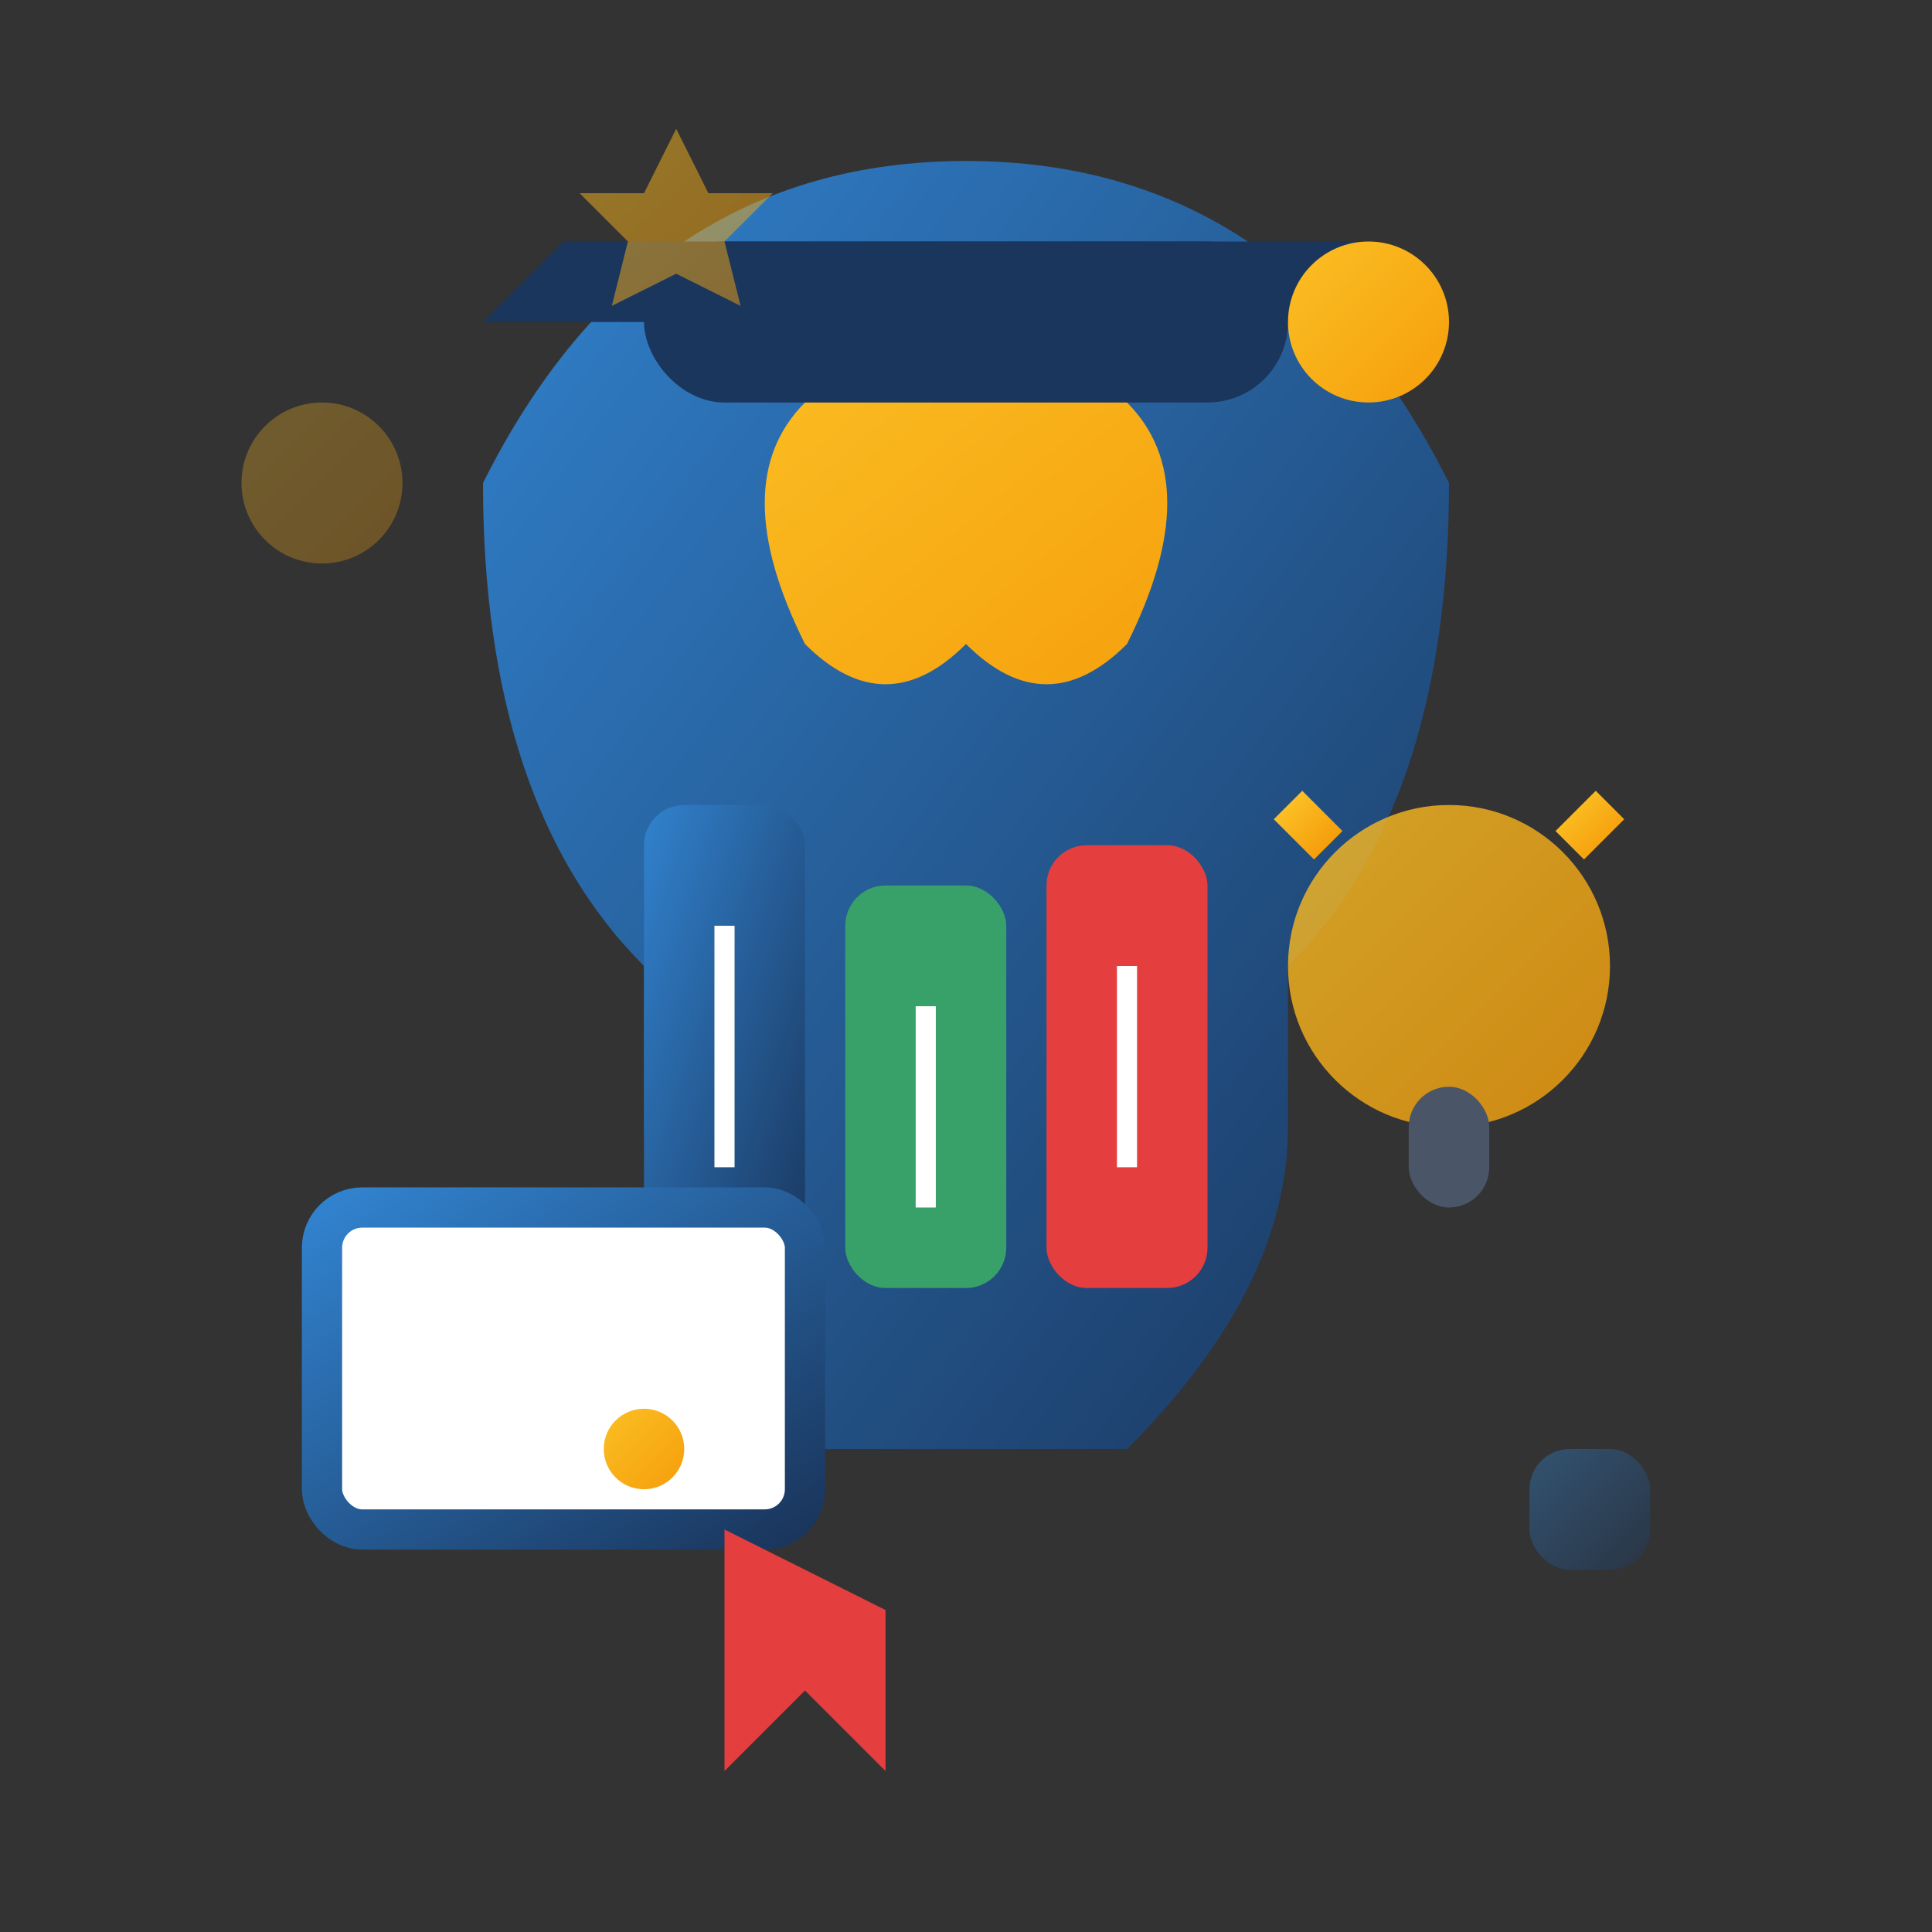 <svg width="48" height="48" viewBox="0 0 48 48" xmlns="http://www.w3.org/2000/svg">
  <rect x="0" y="0" width="48" height="48" fill="#333333" stroke="none"/>
  <defs>
    <linearGradient id="expertiseGradient" x1="0%" y1="0%" x2="100%" y2="100%">
      <stop offset="0%" style="stop-color:#3182ce;stop-opacity:1" />
      <stop offset="100%" style="stop-color:#1a365d;stop-opacity:1" />
    </linearGradient>
    <linearGradient id="expertiseAccent" x1="0%" y1="0%" x2="100%" y2="100%">
      <stop offset="0%" style="stop-color:#fbbf24;stop-opacity:1" />
      <stop offset="100%" style="stop-color:#f59e0b;stop-opacity:1" />
    </linearGradient>
  </defs>
  
  <!-- Main head/profile silhouette -->
  <path d="M24 4 Q32 4 36 12 Q36 20 32 24 L32 28 Q32 32 28 36 L20 36 Q16 32 16 28 L16 24 Q12 20 12 12 Q16 4 24 4 Z" fill="url(#expertiseGradient)"/>
  
  <!-- Brain/knowledge area -->
  <path d="M20 10 Q24 8 28 10 Q30 12 28 16 Q26 18 24 16 Q22 18 20 16 Q18 12 20 10 Z" fill="url(#expertiseAccent)"/>
  
  <!-- Graduation cap -->
  <rect x="16" y="6" width="16" height="4" fill="#1a365d" rx="2"/>
  <polygon points="12,8 36,8 34,6 14,6" fill="#1a365d"/>
  <circle cx="34" cy="8" r="2" fill="url(#expertiseAccent)"/>
  
  <!-- Knowledge symbols -->
  <g transform="translate(24, 20)">
    <!-- Books -->
    <rect x="-8" y="0" width="4" height="12" fill="url(#expertiseGradient)" rx="1"/>
    <rect x="-3" y="2" width="4" height="10" fill="#38a169" rx="1"/>
    <rect x="2" y="1" width="4" height="11" fill="#e53e3e" rx="1"/>
    
    <!-- Book details -->
    <line x1="-6" y1="3" x2="-6" y2="9" stroke="#ffffff" stroke-width="0.5"/>
    <line x1="-1" y1="5" x2="-1" y2="10" stroke="#ffffff" stroke-width="0.5"/>
    <line x1="4" y1="4" x2="4" y2="9" stroke="#ffffff" stroke-width="0.5"/>
  </g>
  
  <!-- Lightbulb for ideas -->
  <g transform="translate(36, 24)">
    <circle cx="0" cy="0" r="4" fill="url(#expertiseAccent)" opacity="0.8"/>
    <rect x="-1" y="3" width="2" height="3" fill="#4a5568" rx="1"/>
    
    <!-- Light rays -->
    <line x1="-6" y1="0" x2="-5" y2="0" stroke="url(#expertiseAccent)" stroke-width="1"/>
    <line x1="5" y1="0" x2="6" y2="0" stroke="url(#expertiseAccent)" stroke-width="1"/>
    <line x1="0" y1="-6" x2="0" y2="-5" stroke="url(#expertiseAccent)" stroke-width="1"/>
    <line x1="-4" y1="-4" x2="-3" y2="-3" stroke="url(#expertiseAccent)" stroke-width="1"/>
    <line x1="4" y1="-4" x2="3" y2="-3" stroke="url(#expertiseAccent)" stroke-width="1"/>
  </g>
  
  <!-- Certificate/diploma -->
  <g transform="translate(8, 30)">
    <rect x="0" y="0" width="12" height="8" fill="#ffffff" stroke="url(#expertiseGradient)" stroke-width="1" rx="1"/>
    <line x1="2" y1="3" x2="8" y2="3" stroke="url(#expertiseGradient)" stroke-width="1"/>
    <line x1="2" y1="5" x2="10" y2="5" stroke="url(#expertiseGradient)" stroke-width="0.5"/>
    <circle cx="8" cy="6" r="1" fill="url(#expertiseAccent)"/>
    
    <!-- Ribbon -->
    <polygon points="10,8 14,10 14,14 12,12 10,14" fill="#e53e3e"/>
  </g>
  
  <!-- Decorative elements -->
  <circle cx="8" cy="12" r="2" fill="url(#expertiseAccent)" opacity="0.3"/>
  <rect x="38" y="36" width="3" height="3" fill="url(#expertiseGradient)" opacity="0.4" rx="1"/>
  <polygon points="42,8 44,12 48,12 45,15 46,19 42,17 38,19 39,15 36,12 40,12" fill="url(#expertiseAccent)" opacity="0.5" transform="scale(0.4)"/>
</svg>
